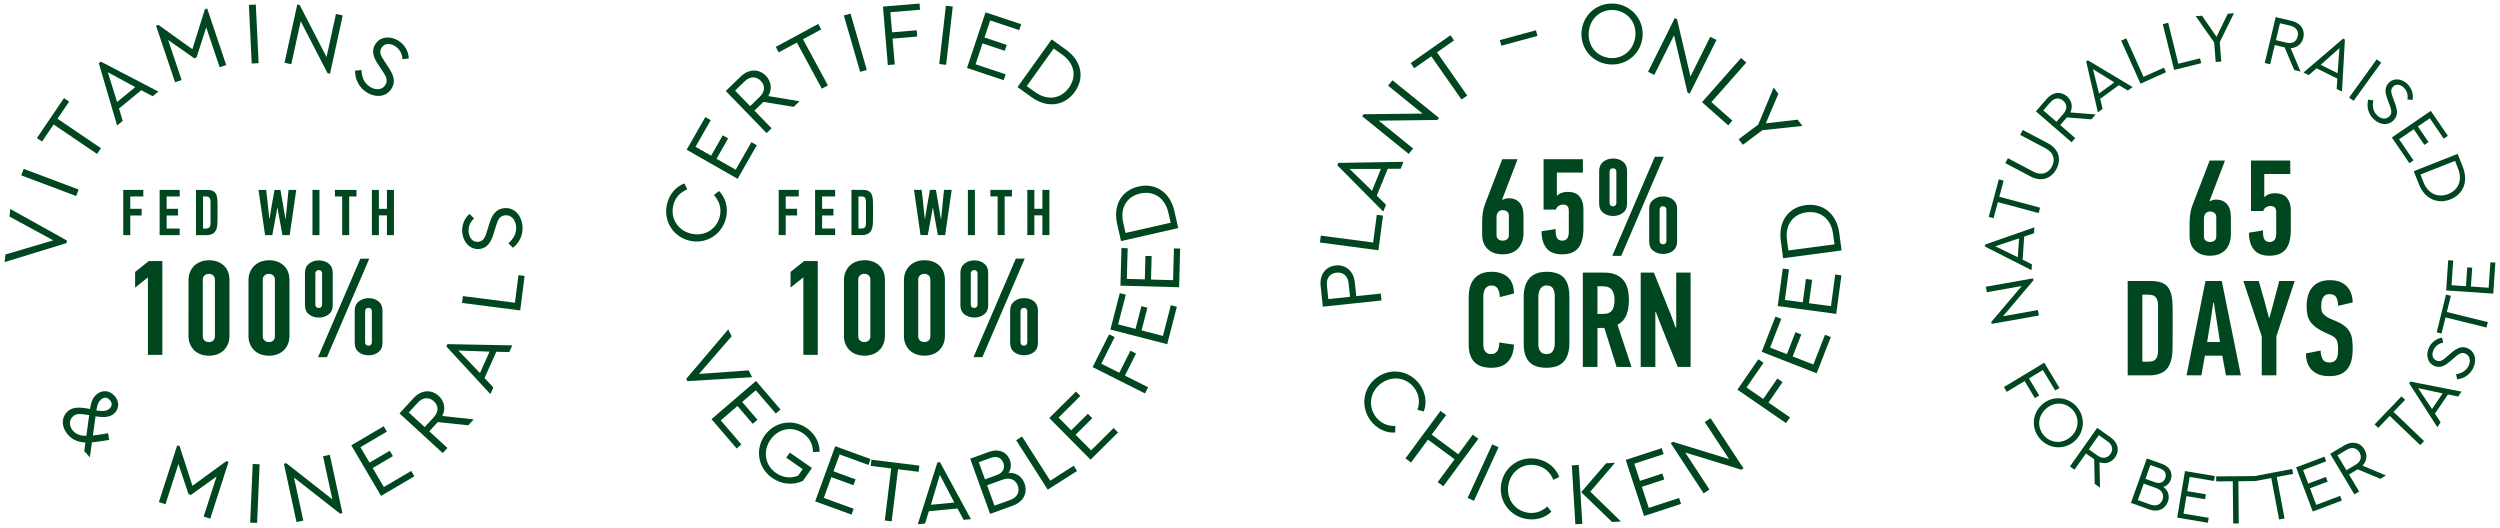 <?xml version="1.0" encoding="utf-8"?>
<!-- Generator: Adobe Illustrator 16.0.0, SVG Export Plug-In . SVG Version: 6.00 Build 0)  -->
<!DOCTYPE svg PUBLIC "-//W3C//DTD SVG 1.1//EN" "http://www.w3.org/Graphics/SVG/1.1/DTD/svg11.dtd">
<svg version="1.1" id="Layer_1" xmlns="http://www.w3.org/2000/svg" xmlns:xlink="http://www.w3.org/1999/xlink" x="0px" y="0px"
	 width="540px" height="114px" viewBox="0 0 540 114" enable-background="new 0 0 540 114" xml:space="preserve">
<g>
	<g>
		<g>
			<path fill="#004720" d="M325.915,46.593c0-0.39-0.126-0.687-0.378-0.892c-0.257-0.206-0.568-0.308-0.939-0.308
				c-0.449,0-0.785,0.147-1.01,0.439c-0.226,0.292-0.336,0.634-0.336,1.023v3.923c0,0.392,0.126,0.688,0.378,0.895
				c0.256,0.205,0.568,0.307,0.938,0.307c0.393,0,0.712-0.102,0.969-0.307c0.252-0.206,0.378-0.503,0.378-0.895V46.593z
				 M324.598,43.168c0.352-0.233,0.78-0.351,1.288-0.351c0.966,0,1.739,0.312,2.321,0.938c0.58,0.623,0.871,1.607,0.871,2.954v3.573
				c0,0.664-0.093,1.278-0.279,1.846c-0.187,0.565-0.466,1.06-0.838,1.479s-0.84,0.746-1.41,0.98
				c-0.566,0.233-1.233,0.351-1.997,0.351c-1.353,0-2.423-0.381-3.218-1.144c-0.793-0.759-1.189-1.786-1.189-3.071v-2.607
				c0-0.801,0.043-1.518,0.132-2.151c0.09-0.635,0.241-1.236,0.456-1.801l3.755-9.782h3.316l-3.324,8.669L324.598,43.168z"/>
			<path fill="#004720" d="M337.424,54.939c-1.544,0-2.671-0.44-3.383-1.318c-0.712-0.879-1.068-2.098-1.068-3.661l3.045-0.498
				v0.412c0,0.761,0.118,1.303,0.351,1.625c0.235,0.321,0.605,0.482,1.113,0.482c0.352,0,0.658-0.117,0.922-0.353
				c0.266-0.233,0.417-0.682,0.455-1.347v-4.829c0-0.841-0.421-1.261-1.26-1.261c-0.313,0-0.611,0.085-0.893,0.249
				c-0.283,0.167-0.504,0.444-0.659,0.836h-2.636V34.383h8.491v2.898h-5.619v4.92c0.016,0,0.031,0.006,0.043,0.015
				c0.008,0.011,0.033,0.016,0.071,0.016c0.254-0.272,0.582-0.473,0.983-0.601c0.397-0.127,0.785-0.19,1.156-0.19
				c1.249,0,2.141,0.347,2.676,1.04c0.538,0.692,0.808,1.567,0.808,2.619v4.218c0,1.933-0.375,3.353-1.127,4.26
				C340.141,54.484,338.985,54.939,337.424,54.939"/>
			<path fill="#004720" d="M359.938,45.246c0-0.176-0.062-0.336-0.189-0.483c-0.126-0.145-0.307-0.219-0.541-0.219
				c-0.233,0-0.415,0.074-0.541,0.219c-0.128,0.147-0.19,0.308-0.19,0.483v6.824c0,0.175,0.063,0.335,0.19,0.481
				c0.126,0.146,0.315,0.22,0.571,0.22c0.214,0,0.385-0.074,0.511-0.22c0.128-0.146,0.189-0.307,0.189-0.481V45.246z
				 M362.255,52.187c0,0.859-0.295,1.518-0.881,1.977s-1.298,0.688-2.136,0.688c-0.839,0-1.553-0.229-2.139-0.688
				s-0.879-1.117-0.879-1.977v-7.058c0-0.857,0.299-1.521,0.895-1.989c0.596-0.47,1.303-0.704,2.123-0.704
				c0.857,0,1.575,0.234,2.151,0.704c0.576,0.468,0.865,1.132,0.865,1.989V52.187z M350.189,55.261h-1.932l9.192-21.404h1.932
				L350.189,55.261z M349.134,37.047c0-0.176-0.062-0.335-0.189-0.482c-0.126-0.146-0.309-0.219-0.541-0.219
				c-0.235,0-0.415,0.072-0.541,0.219c-0.129,0.147-0.19,0.307-0.19,0.482v6.824c0,0.176,0.062,0.336,0.19,0.482
				c0.126,0.147,0.317,0.219,0.569,0.219c0.216,0,0.387-0.071,0.513-0.219c0.128-0.146,0.189-0.307,0.189-0.482V37.047z
				 M351.448,43.988c0,0.859-0.291,1.518-0.879,1.977c-0.584,0.459-1.298,0.688-2.138,0.688s-1.551-0.229-2.137-0.688
				s-0.877-1.117-0.877-1.977v-7.058c0-0.857,0.297-1.522,0.891-1.992c0.595-0.467,1.303-0.702,2.123-0.702
				c0.859,0,1.577,0.235,2.153,0.702c0.576,0.47,0.863,1.135,0.863,1.992V43.988z"/>
			<path fill="#004720" d="M322.182,58.707c0.838,0,1.561,0.116,2.168,0.349c0.604,0.231,1.105,0.556,1.507,0.97
				c0.399,0.417,0.692,0.912,0.879,1.481c0.187,0.574,0.279,1.203,0.279,1.885l-3.076,0.79c0-0.74-0.142-1.346-0.421-1.814
				c-0.281-0.47-0.731-0.703-1.35-0.703c-0.369,0-0.667,0.078-0.902,0.236c-0.23,0.156-0.411,0.357-0.537,0.6
				c-0.124,0.245-0.211,0.509-0.262,0.792c-0.047,0.284-0.069,0.555-0.069,0.808v10.357c0,0.194,0.019,0.411,0.058,0.644
				c0.037,0.235,0.118,0.456,0.246,0.662c0.127,0.205,0.299,0.376,0.522,0.512c0.223,0.138,0.508,0.206,0.856,0.206
				c1.16,0,1.752-0.838,1.771-2.518c0.525,0.098,1.055,0.18,1.58,0.249c0.527,0.066,1.056,0.141,1.583,0.218
				c-0.041,1.542-0.466,2.764-1.276,3.662c-0.809,0.897-2.003,1.346-3.586,1.346c-1.678,0-2.919-0.425-3.718-1.272
				c-0.801-0.851-1.201-2.094-1.201-3.735V64.271c0-0.763,0.082-1.48,0.249-2.153c0.166-0.673,0.443-1.265,0.836-1.771
				c0.39-0.508,0.899-0.91,1.535-1.201C320.49,58.854,321.264,58.707,322.182,58.707"/>
			<path fill="#004720" d="M335.825,63.86c0-0.564-0.12-1.074-0.364-1.522s-0.708-0.674-1.391-0.674
				c-0.372,0-0.673,0.083-0.909,0.25c-0.233,0.164-0.413,0.37-0.542,0.614c-0.128,0.245-0.213,0.517-0.262,0.818
				c-0.05,0.304-0.073,0.583-0.073,0.835v10.25c0,0.526,0.132,1,0.394,1.42c0.264,0.42,0.72,0.631,1.361,0.631
				c0.646,0,1.105-0.222,1.377-0.662c0.273-0.438,0.409-0.97,0.409-1.594V63.86z M338.989,74.05c0,1.778-0.398,3.119-1.197,4.027
				c-0.797,0.906-2.052,1.361-3.767,1.361c-1.712,0-2.957-0.436-3.737-1.303c-0.777-0.868-1.167-2.124-1.167-3.763V64.124
				c0-0.802,0.093-1.532,0.277-2.198c0.184-0.661,0.473-1.233,0.86-1.712c0.389-0.478,0.902-0.848,1.534-1.112
				c0.633-0.262,1.387-0.394,2.262-0.394c0.933,0,1.717,0.121,2.353,0.365c0.631,0.244,1.137,0.6,1.517,1.066
				c0.378,0.471,0.652,1.036,0.816,1.701c0.167,0.663,0.249,1.416,0.249,2.254V74.05z"/>
			<path fill="#004720" d="M345.05,61.84v5.973h1.288c0.82,0,1.425-0.237,1.816-0.716c0.391-0.479,0.584-1.245,0.584-2.3
				c0-0.937-0.188-1.664-0.568-2.182c-0.382-0.516-1.012-0.775-1.891-0.775H345.05z M346.543,58.883c1.66,0,2.958,0.463,3.896,1.389
				c0.937,0.93,1.404,2.437,1.404,4.525c0,1.288-0.181,2.378-0.541,3.266c-0.361,0.889-1.001,1.587-1.918,2.093l3.016,9.107h-3.222
				l-2.636-8.435h-1.493v8.435h-3.159v-20.38H346.543z"/>
			<path fill="#004720" d="M357.554,67.403v11.859h-3.164V58.881h2.842l2.459,6.063c0.194,0.508,0.392,1.004,0.588,1.493
				c0.194,0.486,0.399,0.985,0.615,1.491l1.023,2.813c0.039,0,0.063-0.004,0.072-0.016c0.01-0.008,0.034-0.015,0.073-0.015v-11.83
				h3.105v20.382h-2.771l-2.45-6.033c-0.39-0.994-0.773-1.971-1.151-2.928c-0.379-0.957-0.755-1.923-1.123-2.898H357.554z"/>
			<path fill="#004720" d="M291.297,61.184c-0.176-1.671-1.247-2.434-2.61-2.289c-1.346,0.142-2.253,1.111-2.077,2.783l0.307,2.92
				l4.689-0.493L291.297,61.184z M285.731,66.239l-0.472-4.458c-0.262-2.498,1.109-4.215,3.243-4.439
				c2.152-0.228,3.871,1.163,4.135,3.662l0.312,2.957l5.301-0.559l0.159,1.499L285.731,66.239z"/>
		</g>
		<polygon fill="#004720" points="285.103,52.384 285.299,50.891 296.596,52.386 297.387,46.393 298.731,46.569 297.738,54.056 		
			"/>
		<path fill="#004720" d="M291.505,36.485l4.851,4.727l1.922-4.722L291.505,36.485z M299.748,36.464l-2.359,5.794l1.988,1.977
			l-0.596,1.468l-9.918-10l0.211-0.52l14.081-0.229l-0.605,1.485L299.748,36.464z"/>
		<polygon fill="#004720" points="300.775,17.337 310.84,25.49 310.5,25.91 297.807,26.063 305.232,32.078 304.284,33.248 
			294.218,25.094 294.56,24.674 307.267,24.533 299.827,18.509 		"/>
		<polygon fill="#004720" points="309.152,12.166 305.48,14.735 304.705,13.629 313.299,7.612 314.072,8.721 310.386,11.302 
			316.922,20.637 315.688,21.5 		"/>
		
			<rect x="323.946" y="7.529" transform="matrix(-0.965 0.262 -0.262 -0.965 646.677 -69.855)" fill="#004720" width="8.093" height="1.257"/>
		<g>
			<path fill="#004720" d="M353.203,8.046c0.417-2.905-1.408-5.428-4.255-5.833c-2.888-0.411-5.322,1.484-5.739,4.409
				c-0.421,2.943,1.387,5.461,4.272,5.873C350.329,12.901,352.786,10.99,353.203,8.046 M341.659,6.42
				c0.525-3.688,3.833-6.104,7.463-5.586c3.613,0.514,6.154,3.763,5.627,7.453c-0.525,3.688-3.869,6.096-7.482,5.582
				C343.616,13.348,341.134,10.09,341.659,6.42"/>
		</g>
		<polygon fill="#004720" points="370.757,8.624 364.981,20.228 364.497,19.985 361.59,7.621 357.328,16.183 355.98,15.511 
			361.754,3.906 362.239,4.146 365.141,16.53 369.409,7.953 		"/>
		<polygon fill="#004720" points="376.073,12.521 377.202,13.52 369.659,22.054 374.188,26.057 373.292,27.07 367.635,22.069 		"/>
		<polygon fill="#004720" points="380.676,28.124 376.449,31.281 375.55,30.073 379.771,26.919 383.115,18.902 384.13,20.264 
			381.417,26.633 388.302,25.85 389.309,27.196 		"/>
		<g>
			<path fill="#004720" d="M297.391,81.555c3.003-2.208,7.047-1.537,9.232,1.436c1.371,1.868,1.604,4.071,0.923,5.891l-1.379-0.376
				c0.561-1.588,0.399-3.241-0.653-4.674c-1.705-2.32-4.8-2.775-7.195-1.017c-2.397,1.763-2.882,4.853-1.18,7.17
				c1.054,1.434,2.586,2.083,4.266,2.021l-0.051,1.427c-1.914,0.138-3.972-0.771-5.346-2.638
				C293.822,87.822,294.389,83.763,297.391,81.555"/>
		</g>
		<polygon fill="#004720" points="311.146,88.755 312.358,89.649 309.241,93.875 314.99,98.117 318.108,93.89 319.32,94.784 
			311.753,105.041 310.541,104.146 314.187,99.205 308.437,94.963 304.792,99.907 303.58,99.012 		"/>
		
			<rect x="319.586" y="95.763" transform="matrix(-0.909 -0.417 0.417 -0.909 568.946 328.504)" fill="#004720" width="1.504" height="12.746"/>
		<g>
			<path fill="#004720" d="M324.336,104.138c0.822-3.636,4.319-5.773,7.915-4.955c2.262,0.513,3.877,2.025,4.554,3.845l-1.287,0.617
				c-0.615-1.563-1.821-2.708-3.554-3.103c-2.807-0.637-5.444,1.041-6.102,3.942s0.997,5.553,3.802,6.189
				c1.731,0.392,3.314-0.119,4.544-1.267l0.896,1.114c-1.356,1.355-3.507,2.017-5.767,1.503
				C325.742,111.208,323.512,107.771,324.336,104.138"/>
		</g>
		<path fill="#004720" d="M339.513,100.518l0.764,12.717l1.505-0.088l-0.766-12.719L339.513,100.518z M346.909,100.072l-5.366,6.241
			l6.676,6.443l1.906-0.112l-6.615-6.448l5.328-6.241L346.909,100.072z"/>
		<polygon fill="#004720" points="351.157,99.339 355.119,111.454 363.106,108.846 362.686,107.56 356.134,109.701 354.645,105.151 
			359.489,103.564 359.07,102.28 354.224,103.865 353.011,100.157 359.346,98.085 358.923,96.798 		"/>
		<polygon fill="#004720" points="369.485,90.331 376.595,101.164 376.142,101.462 364,97.74 369.242,105.734 367.985,106.56 
			360.876,95.726 361.327,95.427 373.48,99.166 368.227,91.158 		"/>
		<polygon fill="#004720" points="375.282,84.171 379.803,77.598 380.916,78.365 377.251,83.696 380.862,86.18 383.905,81.757 
			385.033,82.534 381.992,86.957 386.638,90.153 385.784,91.393 		"/>
		<polygon fill="#004720" points="380.526,75.993 383.498,68.383 384.758,68.875 382.334,75.082 385.969,76.501 387.82,71.752 
			389.081,72.244 387.226,76.994 391.688,78.735 394.197,72.313 395.456,72.805 392.397,80.631 		"/>
		<polygon fill="#004720" points="383.99,66.105 385.08,58.009 386.42,58.188 385.532,64.793 389.399,65.311 390.076,60.259 
			391.418,60.437 390.739,65.493 395.487,66.129 396.404,59.296 397.745,59.477 396.626,67.803 		"/>
		<g>
			<path fill="#004720" d="M395.945,50.533c-0.45-3.388-2.874-5.053-5.708-4.674c-2.892,0.386-4.697,2.613-4.243,6.001l0.298,2.241
				l9.954-1.327L395.945,50.533z M385.152,55.772l-0.501-3.752c-0.574-4.286,1.703-7.222,5.38-7.713
				c3.617-0.481,6.68,1.74,7.252,6.026l0.501,3.752L385.152,55.772z"/>
		</g>
		<polygon fill="#004720" points="31.948,76.658 31.948,59.915 29.182,62.127 29.182,58.749 32.122,56.391 35.063,56.391 
			35.063,76.658 		"/>
		<g>
			<path fill="#004720" d="M46.419,60.409c0-0.388-0.121-0.695-0.363-0.918c-0.243-0.222-0.547-0.333-0.917-0.333
				c-0.388,0-0.708,0.111-0.959,0.333c-0.254,0.223-0.379,0.53-0.379,0.918v12.229c0,0.39,0.125,0.695,0.379,0.919
				c0.251,0.223,0.571,0.335,0.959,0.335c0.371,0,0.675-0.112,0.917-0.335c0.242-0.224,0.363-0.529,0.363-0.919V60.409z
				 M49.565,72.553c0,0.68-0.116,1.286-0.35,1.818c-0.234,0.534-0.551,0.987-0.948,1.354c-0.4,0.368-0.869,0.646-1.403,0.83
				c-0.537,0.187-1.106,0.277-1.71,0.277c-0.624,0-1.202-0.091-1.738-0.277c-0.536-0.185-1.003-0.462-1.403-0.83
				c-0.398-0.367-0.715-0.82-0.948-1.354c-0.234-0.532-0.351-1.139-0.351-1.818V60.555c0-0.679,0.117-1.29,0.351-1.834
				c0.233-0.543,0.55-1,0.948-1.367c0.4-0.371,0.868-0.652,1.403-0.847c0.536-0.193,1.114-0.29,1.738-0.29
				c1.306,0,2.366,0.378,3.185,1.137c0.818,0.754,1.228,1.824,1.228,3.201V72.553z"/>
			<path fill="#004720" d="M59.378,60.409c0-0.388-0.122-0.695-0.364-0.918c-0.243-0.222-0.548-0.333-0.918-0.333
				c-0.387,0-0.708,0.111-0.959,0.333c-0.253,0.223-0.378,0.53-0.378,0.918v12.229c0,0.39,0.125,0.695,0.378,0.919
				c0.251,0.223,0.572,0.335,0.959,0.335c0.371,0,0.676-0.112,0.918-0.335c0.242-0.224,0.364-0.529,0.364-0.919V60.409z
				 M62.524,72.553c0,0.68-0.117,1.286-0.351,1.818c-0.233,0.534-0.55,0.987-0.948,1.354c-0.4,0.368-0.868,0.646-1.402,0.83
				c-0.537,0.187-1.106,0.277-1.71,0.277c-0.624,0-1.202-0.091-1.739-0.277c-0.534-0.185-1.002-0.462-1.403-0.83
				c-0.397-0.367-0.714-0.82-0.947-1.354c-0.234-0.532-0.351-1.139-0.351-1.818V60.555c0-0.679,0.117-1.29,0.351-1.834
				c0.233-0.543,0.55-1,0.947-1.367c0.401-0.371,0.869-0.652,1.403-0.847c0.537-0.193,1.115-0.29,1.739-0.29
				c1.305,0,2.366,0.378,3.185,1.137c0.818,0.754,1.228,1.824,1.228,3.201V72.553z"/>
			<path fill="#004720" d="M80.318,67.193c0-0.174-0.065-0.333-0.191-0.48c-0.125-0.146-0.304-0.217-0.539-0.217
				c-0.232,0-0.411,0.071-0.536,0.217c-0.128,0.147-0.191,0.307-0.191,0.48v6.785c0,0.174,0.063,0.335,0.191,0.482
				c0.125,0.143,0.313,0.217,0.567,0.217c0.211,0,0.383-0.074,0.508-0.217c0.126-0.147,0.191-0.309,0.191-0.482V67.193z
				 M82.617,74.095c0,0.855-0.291,1.509-0.873,1.967c-0.583,0.455-1.292,0.684-2.125,0.684c-0.836,0-1.544-0.229-2.127-0.684
				c-0.582-0.458-0.875-1.111-0.875-1.967v-7.017c0-0.855,0.297-1.516,0.89-1.98c0.591-0.466,1.294-0.699,2.111-0.699
				c0.852,0,1.567,0.233,2.138,0.699c0.574,0.465,0.86,1.125,0.86,1.98V74.095z M70.62,77.152h-1.922l9.143-21.286h1.922
				L70.62,77.152z M69.57,59.04c0-0.175-0.063-0.335-0.188-0.48c-0.127-0.146-0.304-0.22-0.539-0.22
				c-0.234,0-0.413,0.074-0.539,0.22c-0.125,0.146-0.188,0.306-0.188,0.48v6.784c0,0.176,0.063,0.336,0.188,0.481
				c0.126,0.147,0.316,0.219,0.567,0.219c0.214,0,0.384-0.071,0.511-0.219C69.508,66.16,69.57,66,69.57,65.824V59.04z
				 M71.872,65.942c0,0.854-0.292,1.511-0.875,1.965c-0.583,0.457-1.291,0.685-2.126,0.685c-0.833,0-1.543-0.228-2.126-0.685
				c-0.58-0.454-0.873-1.111-0.873-1.965v-7.02c0-0.853,0.297-1.514,0.888-1.978c0.593-0.468,1.296-0.699,2.11-0.699
				c0.855,0,1.568,0.231,2.141,0.699c0.572,0.464,0.86,1.125,0.86,1.978V65.942z"/>
		</g>
		<polygon fill="#004720" points="28.139,42.438 28.139,45.104 30.594,45.104 30.594,46.549 28.139,46.549 28.139,50.785 
			26.624,50.785 26.624,41.022 30.957,41.022 30.957,42.438 		"/>
		<polygon fill="#004720" points="34.479,50.785 34.479,41.021 38.814,41.021 38.814,42.439 35.995,42.439 35.995,45.104 
			38.45,45.104 38.45,46.549 35.995,46.549 35.995,49.367 38.814,49.367 38.814,50.785 		"/>
		<g>
			<path fill="#004720" d="M45.478,43.579c0-0.356-0.07-0.636-0.204-0.838c-0.137-0.2-0.396-0.303-0.78-0.303H43.85v6.93h0.645
				c0.375,0,0.632-0.098,0.773-0.295c0.139-0.196,0.21-0.484,0.21-0.858V43.579z M44.754,41.022c0.578,0,1.035,0.1,1.371,0.301
				c0.335,0.202,0.569,0.541,0.699,1.018c0.102,0.346,0.156,0.82,0.161,1.425c0.004,0.602,0.006,1.312,0.006,2.123
				c0,0.807-0.004,1.497-0.013,2.076c-0.008,0.581-0.07,1.04-0.182,1.375c-0.177,0.553-0.458,0.932-0.847,1.137
				c-0.387,0.206-0.826,0.31-1.32,0.31h-2.295v-9.764H44.754z"/>
			<path fill="#004720" d="M62.576,50.785h-1.571l-0.771-4.236c-0.047-0.271-0.093-0.543-0.141-0.82
				c-0.047-0.274-0.093-0.551-0.141-0.821h-0.054l-0.297,1.67c-0.13,0.701-0.262,1.402-0.392,2.104
				c-0.132,0.702-0.262,1.403-0.392,2.104h-1.56l-1.416-9.764h1.654c0.076,0.617,0.145,1.226,0.212,1.823
				c0.065,0.6,0.13,1.208,0.195,1.825c0.011,0.085,0.028,0.251,0.056,0.498s0.056,0.509,0.084,0.786
				c0.028,0.274,0.054,0.536,0.078,0.783c0.022,0.248,0.039,0.415,0.047,0.498h0.056c0.065-0.364,0.128-0.726,0.185-1.087
				c0.056-0.359,0.11-0.721,0.167-1.087l0.717-4.04h1.29l0.702,4.055c0.056,0.364,0.114,0.732,0.176,1.101
				c0.06,0.37,0.123,0.736,0.19,1.102h0.054l0.225-2.217l0.392-4.04h1.669L62.576,50.785z"/>
		</g>
		<rect x="67.488" y="41.021" fill="#004720" width="1.513" height="9.765"/>
		<polygon fill="#004720" points="75.426,42.438 75.426,50.785 73.911,50.785 73.911,42.438 72.342,42.438 72.342,41.022 
			76.998,41.022 76.998,42.438 		"/>
		<polygon fill="#004720" points="83.577,50.785 83.577,46.521 81.838,46.521 81.838,50.785 80.323,50.785 80.323,41.021 
			81.838,41.021 81.838,45.104 83.577,45.104 83.577,41.021 85.092,41.021 85.092,50.785 		"/>
		<polygon fill="#004720" points="2.043,46.777 11.5,51.913 1.175,54.968 1,56.608 14.387,52.506 14.449,51.952 2.216,45.135 		"/>
		
			<rect x="10.035" y="33.055" transform="matrix(-0.352 0.936 -0.936 -0.352 51.452 43.181)" fill="#004720" width="1.499" height="12.678"/>
		<polygon fill="#004720" points="11.583,26.889 9.084,30.576 7.972,29.822 13.821,21.192 14.934,21.946 12.423,25.648 
			21.799,32.007 20.959,33.246 		"/>
		<path fill="#004720" d="M23.292,15.604l2.004,6.429l3.914-3.219L23.292,15.604z M30.51,19.488l-4.806,3.95l0.803,2.67l-1.214,1
			l-3.941-13.439l0.432-0.354l12.422,6.465l-1.23,1.013L30.51,19.488z"/>
		<polygon fill="#004720" points="44.258,1.993 41.55,10.625 34.211,5.373 33.7,5.545 37.812,17.762 39.231,17.282 36.319,8.635 
			41.946,12.58 42.455,12.408 44.544,5.909 47.443,14.52 48.86,14.043 44.75,1.826 		"/>
		
			<rect x="48.497" y="6.611" transform="matrix(-0.048 -0.999 0.999 -0.048 50.092 62.484)" fill="#004720" width="12.678" height="1.497"/>
		<polygon fill="#004720" points="61.456,13.56 62.919,13.879 64.949,4.592 70.753,15.808 71.28,15.922 74.031,3.336 72.567,3.014 
			70.532,12.32 64.733,1.084 64.208,0.97 		"/>
		<g>
			<path fill="#004720" d="M76.694,15.258l1.379-0.134c0.056,1.398,0.516,2.839,1.914,3.677c1.286,0.77,2.616,0.605,3.278-0.499
				c0.601-1.001,0.097-1.842-0.667-2.996L81.725,14c-0.81-1.225-1.673-2.773-0.703-4.386c1.035-1.73,3.213-1.922,4.973-0.866
				c1.482,0.889,2.268,2.412,2.303,3.889l-1.364,0.145c-0.07-1.229-0.678-2.267-1.665-2.857c-1.006-0.604-2.234-0.646-2.875,0.425
				c-0.594,0.987-0.055,1.804,0.649,2.875l0.855,1.297c1.126,1.705,1.606,3.066,0.719,4.551c-1.096,1.827-3.315,2.13-5.324,0.924
				C77.564,18.959,76.674,17.193,76.694,15.258"/>
			<path fill="#004720" d="M21.75,86.354c-0.523,0.479-0.757,1.135-0.933,2.309c1.444,0.216,2.234,0.143,2.832-0.4
				c0.608-0.557,0.625-1.25,0.07-1.857C23.123,85.75,22.431,85.733,21.75,86.354 M18.649,94.15l0.613-4.486
				c-2.213-0.372-2.84-0.317-3.52,0.301c-0.878,0.803-0.857,2.108,0.061,3.115C16.515,93.859,17.481,94.15,18.649,94.15
				 M19.849,95.549l-0.433,3.228l-1.217-1.334l0.25-1.864c-1.44-0.064-2.67-0.474-3.692-1.595c-1.515-1.658-1.593-3.795-0.174-5.091
				c1.006-0.917,2.277-1.063,4.849-0.551c0.228-1.432,0.557-2.354,1.336-3.066c1.221-1.113,2.818-1.039,3.959,0.21
				c1.087,1.19,1.068,2.792-0.052,3.814c-0.851,0.777-2.11,0.964-4.037,0.617l-0.572,4.16c0.996-0.105,2.081-0.313,3.284-0.501
				l0.234,1.451C22.268,95.238,21.01,95.454,19.849,95.549"/>
		</g>
		<polygon fill="#004720" points="34.319,108.452 35.746,108.912 38.544,100.23 40.721,106.745 41.233,106.909 46.778,102.929 
			43.99,111.572 45.414,112.031 49.37,99.768 48.878,99.606 41.567,104.937 38.788,96.354 38.277,96.188 		"/>
		
			<rect x="54.309" y="100.235" transform="matrix(-0.999 -0.043 0.043 -0.999 105.477 215.418)" fill="#004720" width="1.497" height="12.677"/>
		<polygon fill="#004720" points="69.775,98.551 71.793,107.86 61.847,100.054 61.321,100.166 64.05,112.762 65.515,112.443 
			63.5,103.151 73.442,110.94 73.968,110.828 71.238,98.233 		"/>
		<polygon fill="#004720" points="75.878,96.187 82.883,92.067 83.562,93.228 77.851,96.589 79.818,99.93 84.19,97.36 84.87,98.52 
			80.501,101.091 82.915,105.195 88.825,101.719 89.507,102.879 82.307,107.114 		"/>
		<g>
			<path fill="#004720" d="M91.735,92.255l1.961-2.135c1.13-1.231,1.02-2.531,0.017-3.453c-0.991-0.908-2.322-0.934-3.455,0.296
				l-1.959,2.136L91.735,92.255z M101.137,91.868l-6.579-0.698l-1.832,1.993l3.918,3.599l-1.015,1.103l-9.336-8.571l3.014-3.282
				c1.688-1.838,3.873-1.943,5.442-0.505c1.259,1.156,1.56,2.789,0.785,4.346l6.784,0.729L101.137,91.868z"/>
		</g>
		<path fill="#004720" d="M99.012,75.711l4.658,4.869l2.078-4.627L99.012,75.711z M107.209,75.979l-2.548,5.679l1.907,2.035
			l-0.646,1.437l-9.508-10.291l0.228-0.507l14.009,0.267L110,76.052L107.209,75.979z"/>
		<polygon fill="#004720" points="99.797,65.442 99.985,63.955 111.223,65.393 111.985,59.43 113.319,59.602 112.366,67.05 		"/>
		<g>
			<path fill="#004720" d="M110.8,53.526l-0.979-0.98c1.047-0.931,1.869-2.197,1.632-3.81c-0.218-1.483-1.188-2.408-2.461-2.22
				c-1.159,0.169-1.488,1.091-1.897,2.411l-0.457,1.506c-0.433,1.401-1.084,3.05-2.946,3.325c-1.994,0.294-3.522-1.267-3.823-3.3
				c-0.251-1.71,0.428-3.284,1.55-4.245l0.976,0.963c-0.907,0.831-1.323,1.96-1.153,3.101c0.168,1.157,0.914,2.134,2.15,1.953
				c1.138-0.167,1.428-1.103,1.812-2.324l0.458-1.482c0.606-1.953,1.357-3.188,3.065-3.439c2.109-0.313,3.75,1.212,4.09,3.53
				C113.112,50.509,112.311,52.314,110.8,53.526"/>
			<path fill="#004720" d="M466.139,66.035c0-0.745-0.144-1.328-0.425-1.749c-0.283-0.422-0.824-0.632-1.626-0.632h-1.346v14.463
				h1.346c0.78,0,1.317-0.206,1.61-0.617s0.44-1.009,0.44-1.792V66.035z M464.63,60.696c1.206,0,2.16,0.21,2.858,0.631
				c0.702,0.419,1.188,1.125,1.462,2.121c0.212,0.723,0.324,1.715,0.336,2.972c0.008,1.261,0.014,2.736,0.014,4.437
				c0,1.681-0.01,3.124-0.029,4.334s-0.147,2.167-0.378,2.87c-0.371,1.15-0.96,1.943-1.767,2.371
				c-0.808,0.43-1.729,0.645-2.761,0.645h-4.786v-20.38H464.63z"/>
			<path fill="#004720" d="M478.057,65.411c-0.198,1.404-0.401,2.805-0.615,4.201c-0.217,1.395-0.45,2.815-0.704,4.261h2.781
				l-1.318-8.462H478.057z M480.807,81.076l-0.789-4.245h-3.747c-0.14,0.704-0.271,1.409-0.396,2.122
				c-0.128,0.714-0.25,1.419-0.366,2.123h-3.222c0.685-3.416,1.365-6.813,2.051-10.189c0.685-3.379,1.365-6.774,2.05-10.191h3.514
				l4.128,20.381H480.807z"/>
		</g>
		<polygon fill="#004720" points="490.207,68.631 491.173,65.031 492.315,60.696 495.653,60.696 491.7,72.643 491.7,81.077 
			488.537,81.077 488.537,72.643 484.556,60.696 487.892,60.696 489.152,65.116 490.089,68.631 		"/>
		<g>
			<path fill="#004720" d="M508.186,75.277c0,0.919-0.085,1.744-0.248,2.475c-0.171,0.732-0.448,1.358-0.84,1.876
				s-0.915,0.917-1.57,1.198c-0.656,0.284-1.463,0.425-2.423,0.425c-0.881,0-1.639-0.126-2.274-0.376
				c-0.637-0.252-1.162-0.598-1.573-1.044c-0.411-0.443-0.71-0.968-0.895-1.569c-0.186-0.603-0.279-1.244-0.279-1.929l3.161-0.615
				c0.039,0.763,0.185,1.381,0.438,1.86c0.251,0.478,0.745,0.715,1.48,0.715c0.427,0,0.766-0.081,1.018-0.248
				c0.251-0.167,0.442-0.386,0.564-0.661c0.126-0.271,0.204-0.586,0.235-0.937c0.026-0.354,0.042-0.724,0.042-1.115
				c0-0.489-0.029-0.898-0.089-1.231c-0.059-0.332-0.169-0.615-0.336-0.852c-0.166-0.233-0.399-0.438-0.7-0.615
				c-0.304-0.176-0.7-0.372-1.187-0.586c-0.978-0.411-1.763-0.832-2.358-1.262c-0.596-0.431-1.05-0.883-1.361-1.364
				c-0.313-0.479-0.519-0.986-0.615-1.524c-0.097-0.537-0.147-1.13-0.147-1.774c0-0.82,0.102-1.574,0.295-2.259
				c0.194-0.684,0.499-1.274,0.912-1.775c0.409-0.498,0.933-0.882,1.568-1.157c0.637-0.273,1.395-0.411,2.275-0.411
				c0.96,0,1.755,0.151,2.38,0.453c0.628,0.304,1.127,0.688,1.499,1.156c0.372,0.471,0.636,0.987,0.791,1.554
				c0.159,0.566,0.236,1.112,0.236,1.641l-3.163,0.731c0-0.743-0.126-1.347-0.376-1.816c-0.254-0.468-0.747-0.703-1.481-0.703
				c-0.389,0-0.692,0.079-0.916,0.235c-0.223,0.156-0.403,0.362-0.537,0.615c-0.136,0.253-0.223,0.526-0.262,0.82
				c-0.039,0.292-0.059,0.585-0.059,0.877c0,0.353,0.02,0.658,0.059,0.922s0.151,0.514,0.338,0.746
				c0.184,0.235,0.463,0.468,0.834,0.704c0.37,0.234,0.878,0.479,1.522,0.731c0.897,0.352,1.613,0.728,2.152,1.129
				c0.535,0.399,0.942,0.838,1.216,1.315c0.271,0.479,0.454,1.016,0.541,1.611C508.14,73.839,508.186,74.516,508.186,75.277"/>
			<path fill="#004720" d="M478.714,46.89c0-0.39-0.126-0.687-0.38-0.892c-0.256-0.206-0.566-0.308-0.938-0.308
				c-0.449,0-0.787,0.147-1.012,0.439c-0.226,0.293-0.336,0.634-0.336,1.023v3.926c0,0.39,0.126,0.687,0.382,0.893
				c0.253,0.205,0.564,0.307,0.936,0.307c0.392,0,0.712-0.102,0.968-0.307c0.254-0.206,0.38-0.503,0.38-0.893V46.89z
				 M477.396,43.465c0.352-0.233,0.78-0.352,1.288-0.352c0.966,0,1.738,0.313,2.319,0.938c0.582,0.623,0.871,1.608,0.871,2.954
				v3.575c0,0.662-0.093,1.276-0.279,1.844c-0.186,0.565-0.465,1.06-0.836,1.479c-0.372,0.42-0.842,0.746-1.41,0.98
				s-1.235,0.351-1.997,0.351c-1.352,0-2.425-0.381-3.218-1.141c-0.793-0.762-1.188-1.786-1.188-3.074v-2.606
				c0-0.801,0.042-1.518,0.132-2.151c0.087-0.636,0.24-1.234,0.453-1.802l3.757-9.781h3.316l-3.326,8.669L477.396,43.465z"/>
			<path fill="#004720" d="M490.221,55.236c-1.542,0-2.669-0.439-3.381-1.319c-0.711-0.878-1.07-2.097-1.07-3.658l3.047-0.498v0.409
				c0,0.763,0.116,1.304,0.352,1.626c0.234,0.322,0.603,0.482,1.113,0.482c0.349,0,0.657-0.116,0.921-0.353
				c0.264-0.233,0.417-0.682,0.456-1.346v-4.831c0-0.84-0.421-1.26-1.261-1.26c-0.313,0-0.611,0.085-0.895,0.249
				c-0.281,0.166-0.502,0.443-0.657,0.836h-2.636V34.68h8.491v2.899h-5.621v4.919c0.018,0,0.033,0.006,0.045,0.016
				c0.008,0.011,0.031,0.015,0.069,0.015c0.257-0.272,0.584-0.473,0.983-0.6c0.399-0.128,0.786-0.191,1.156-0.191
				c1.249,0,2.142,0.347,2.679,1.04c0.537,0.692,0.805,1.567,0.805,2.619v4.218c0,1.934-0.374,3.353-1.125,4.261
				C492.938,54.781,491.782,55.236,490.221,55.236"/>
		</g>
		<polygon fill="#004720" points="428.943,61.932 439.148,60.126 439.225,60.551 432.659,68.301 440.187,66.969 440.397,68.156 
			430.192,69.962 430.116,69.535 436.697,61.783 429.154,63.118 		"/>
		<path fill="#004720" d="M430.97,53.192l4.87,2.369l0.273-4.068L430.97,53.192z M437.225,51.104l-0.335,4.992l2.005,1.003
			l-0.083,1.263l-10.047-5.1l0.031-0.448l10.636-3.715l-0.083,1.279L437.225,51.104z"/>
		<polygon fill="#004720" points="431.542,43.662 430.613,47.124 429.569,46.845 431.74,38.741 432.783,39.021 431.853,42.498 
			440.657,44.857 440.346,46.021 		"/>
		<g>
			<path fill="#004720" d="M438.576,38.104l-5.438-2.872l0.563-1.064l5.506,2.905c1.817,0.959,3.27,0.295,4.013-1.112
				c0.735-1.395,0.46-2.956-1.359-3.915l-5.505-2.907l0.561-1.064l5.44,2.87c2.403,1.269,2.923,3.499,1.847,5.535
				C443.107,38.555,440.981,39.371,438.576,38.104"/>
			<path fill="#004720" d="M444.197,26.306l1.528-1.763c0.88-1.015,0.764-2.057-0.064-2.775c-0.818-0.711-1.891-0.7-2.77,0.316
				l-1.53,1.759L444.197,26.306z M451.749,25.781l-5.31-0.414l-1.426,1.646l3.231,2.806l-0.79,0.91l-7.701-6.684l2.351-2.706
				c1.315-1.516,3.068-1.65,4.364-0.526c1.039,0.901,1.318,2.204,0.727,3.473l5.474,0.436L451.749,25.781z"/>
		</g>
		<path fill="#004720" d="M452.081,14.934l1.306,5.259l3.297-2.399L452.081,14.934z M457.694,18.396l-4.046,2.943l0.518,2.183
			l-1.022,0.747l-2.528-10.981l0.362-0.262l9.672,5.781l-1.039,0.753L457.694,18.396z"/>
		<polygon fill="#004720" points="458.171,8.773 459.271,8.28 463.004,16.596 467.414,14.614 467.856,15.604 462.347,18.076 		"/>
		<polygon fill="#004720" points="467.156,5.208 468.326,4.918 470.518,13.762 475.211,12.599 475.469,13.647 469.612,15.102 		"/>
		<polygon fill="#004720" points="479.469,9.093 479.788,13.296 478.59,13.39 478.266,9.186 474.28,3.494 475.636,3.391 
			478.774,7.951 481.198,2.964 482.538,2.86 		"/>
		<g>
			<path fill="#004720" d="M491.602,8.675l2.268,0.541c1.307,0.311,2.178-0.274,2.432-1.344c0.25-1.051-0.256-1.996-1.563-2.309
				l-2.267-0.541L491.602,8.675z M495.557,15.128l-2.087-4.897l-2.12-0.504l-0.991,4.161l-1.174-0.277l2.364-9.919l3.487,0.831
				c1.953,0.465,2.882,1.958,2.486,3.627c-0.319,1.337-1.348,2.187-2.746,2.251l2.147,5.053L495.557,15.128z"/>
		</g>
		<path fill="#004720" d="M505.323,10.4l-4.054,3.598l3.656,1.809L505.323,10.4z M504.861,16.98l-4.485-2.22l-1.693,1.472
			l-1.135-0.561l8.554-7.332l0.401,0.199l-0.635,11.249l-1.15-0.569L504.861,16.98z"/>
		
			<rect x="510.246" y="12.211" transform="matrix(-0.811 -0.585 0.585 -0.811 915.043 330.186)" fill="#004720" width="1.205" height="10.195"/>
		<g>
			<path fill="#004720" d="M511.529,21.529l1.104,0.147c-0.213,1.108-0.116,2.318,0.822,3.232c0.865,0.84,1.936,0.956,2.657,0.214
				c0.657-0.676,0.419-1.427,0.031-2.468l-0.442-1.188c-0.409-1.106-0.801-2.477,0.256-3.563c1.129-1.162,2.869-0.914,4.054,0.237
				c0.997,0.968,1.333,2.309,1.088,3.469l-1.094-0.137c0.171-0.977-0.116-1.9-0.779-2.545c-0.675-0.656-1.629-0.917-2.329-0.198
				c-0.646,0.665-0.373,1.403-0.021,2.371l0.433,1.174c0.568,1.544,0.692,2.699-0.275,3.695c-1.195,1.229-2.989,1.059-4.341-0.256
				C511.529,24.588,511.157,23.04,511.529,21.529"/>
		</g>
		<polygon fill="#004720" points="525.056,23.948 528.74,29.344 527.847,29.953 524.844,25.553 522.263,27.31 524.564,30.679 
			523.669,31.29 521.37,27.921 518.207,30.081 521.316,34.635 520.422,35.245 516.637,29.696 		"/>
		<g>
			<path fill="#004720" d="M523.477,39.383c1.005,2.542,3.208,3.367,5.336,2.529c2.168-0.857,3.144-2.937,2.139-5.477l-0.663-1.683
				l-7.473,2.947L523.477,39.383z M530.851,33.235l1.111,2.815c1.271,3.22,0.067,5.936-2.69,7.024
				c-2.717,1.071-5.523-0.063-6.794-3.281l-1.111-2.815L530.851,33.235z"/>
		</g>
		<polygon fill="#004720" points="441.56,78.342 444.853,83.802 443.93,84.36 441.255,79.932 438.255,81.744 440.474,85.419 
			439.535,85.986 437.317,82.31 433.458,84.64 432.834,83.609 		"/>
		<g>
			<path fill="#004720" d="M447.349,94.287c1.73-1.584,1.882-4.07,0.328-5.767c-1.577-1.719-4.042-1.782-5.786-0.187
				c-1.753,1.607-1.916,4.081-0.339,5.799C443.105,95.828,445.596,95.895,447.349,94.287 M441.036,87.423
				c2.197-2.014,5.469-1.827,7.449,0.335c1.973,2.152,1.895,5.449-0.303,7.463s-5.488,1.806-7.463-0.347
				C438.728,92.698,438.85,89.425,441.036,87.423"/>
			<path fill="#004720" d="M451.184,97.065l1.904,1.345c1.1,0.775,2.125,0.554,2.758-0.342c0.624-0.884,0.504-1.951-0.594-2.725
				l-1.906-1.346L451.184,97.065z M452.459,104.528l-0.12-5.323l-1.78-1.255l-2.467,3.497l-0.985-0.695l5.88-8.331l2.929,2.065
				c1.642,1.157,1.951,2.89,0.962,4.292c-0.793,1.124-2.063,1.53-3.384,1.072l0.114,5.489L452.459,104.528z"/>
			<path fill="#004720" d="M464.488,100.449l-1.069,2.981l2.05,0.733c1.119,0.403,1.907-0.004,2.225-0.893
				c0.318-0.884-0.021-1.682-1.155-2.089L464.488,100.449z M467.108,107.921c0.372-1.031-0.063-2.025-1.354-2.488l-2.705-0.97
				l-1.274,3.546l2.704,0.973C465.773,109.444,466.731,108.968,467.108,107.921 M468.262,108.369
				c-0.57,1.584-2.127,2.354-4.032,1.671l-3.954-1.421l3.444-9.597l3.301,1.184c1.701,0.613,2.364,2.017,1.862,3.411
				c-0.285,0.801-0.855,1.334-1.595,1.563C468.357,105.956,468.704,107.13,468.262,108.369"/>
		</g>
		<polygon fill="#004720" points="470.273,111.808 476.902,112.917 477.083,111.849 471.639,110.942 472.271,107.162 
			476.295,107.833 476.474,106.766 472.449,106.093 472.967,103.014 478.224,103.893 478.399,102.826 471.955,101.749 		"/>
		<polygon fill="#004720" points="478.688,102.905 478.7,103.987 482.282,103.955 482.366,113.072 483.57,113.062 483.491,103.944 
			487.091,103.912 487.081,102.83 		"/>
		<polygon fill="#004720" points="486.865,102.856 487.067,103.918 490.589,103.252 492.284,112.209 493.47,111.984 
			491.772,103.027 495.312,102.358 495.108,101.296 		"/>
		<polygon fill="#004720" points="495.958,100.944 502.076,98.639 502.457,99.648 497.469,101.53 498.568,104.451 502.387,103.012 
			502.77,104.024 498.95,105.464 500.302,109.05 505.467,107.103 505.847,108.116 499.556,110.486 		"/>
		<g>
			<path fill="#004720" d="M506.828,101.562l2.002-1.195c1.152-0.69,1.365-1.716,0.805-2.659c-0.553-0.928-1.577-1.252-2.73-0.563
				l-2.002,1.196L506.828,101.562z M514.161,103.423l-4.91-2.05l-1.872,1.117l2.195,3.674l-1.033,0.617l-5.227-8.753l3.075-1.838
				c1.727-1.027,3.432-0.608,4.312,0.863c0.704,1.181,0.561,2.508-0.396,3.528l5.063,2.12L514.161,103.423z"/>
		</g>
		<polygon fill="#004720" points="516.177,89.833 513.696,92.423 512.914,91.676 518.719,85.613 519.501,86.361 517.009,88.963 
			523.595,95.269 522.761,96.139 		"/>
		<path fill="#004720" d="M522.31,83.838l3.004,4.508l2.292-3.371L522.31,83.838z M528.76,85.2l-2.814,4.14l1.227,1.876
			l-0.714,1.049l-6.084-9.48l0.252-0.369l11.053,2.175l-0.722,1.058L528.76,85.2z"/>
		<g>
			<path fill="#004720" d="M530.752,81.928l-0.246-1.088c1.109-0.187,2.215-0.696,2.742-1.898c0.484-1.104,0.219-2.147-0.728-2.565
				c-0.861-0.381-1.481,0.106-2.325,0.833l-0.954,0.828c-0.896,0.771-2.047,1.615-3.43,1.005c-1.485-0.651-1.859-2.372-1.192-3.885
				c0.557-1.272,1.697-2.052,2.87-2.228l0.253,1.071c-0.975,0.181-1.74,0.771-2.112,1.62c-0.383,0.861-0.291,1.846,0.628,2.251
				c0.848,0.375,1.445-0.139,2.229-0.808l0.948-0.813c1.249-1.072,2.289-1.594,3.562-1.033c1.57,0.693,2.036,2.434,1.275,4.157
				C533.618,80.859,532.3,81.748,530.752,81.928"/>
		</g>
		<polygon fill="#004720" points="528.23,68.559 527.371,72.039 526.322,71.779 528.335,63.633 529.385,63.893 528.521,67.39 
			537.371,69.575 537.08,70.747 		"/>
		<polygon fill="#004720" points="528.37,62.733 538.543,63.426 539,56.719 537.92,56.646 537.546,62.148 533.721,61.889 
			533.998,57.818 532.92,57.745 532.646,61.814 529.529,61.603 529.893,56.286 528.813,56.213 		"/>
		<polygon fill="#004720" points="173.525,76.65 173.525,59.905 170.758,62.12 170.758,58.743 173.7,56.384 176.64,56.384 
			176.64,76.65 		"/>
		<g>
			<path fill="#004720" d="M187.997,60.401c0-0.388-0.122-0.694-0.364-0.917c-0.243-0.223-0.548-0.334-0.918-0.334
				c-0.387,0-0.708,0.111-0.959,0.334c-0.253,0.223-0.378,0.529-0.378,0.917v12.23c0,0.389,0.125,0.694,0.378,0.918
				c0.251,0.223,0.572,0.335,0.959,0.335c0.371,0,0.676-0.112,0.918-0.335c0.242-0.224,0.364-0.529,0.364-0.918V60.401z
				 M191.143,72.545c0,0.68-0.117,1.286-0.351,1.821c-0.233,0.534-0.55,0.985-0.95,1.353c-0.398,0.369-0.866,0.646-1.4,0.829
				c-0.537,0.187-1.106,0.277-1.71,0.277c-0.624,0-1.202-0.091-1.739-0.277c-0.534-0.183-1.002-0.46-1.402-0.829
				c-0.398-0.367-0.714-0.818-0.948-1.353c-0.234-0.535-0.351-1.142-0.351-1.821V60.547c0-0.681,0.117-1.29,0.351-1.834
				c0.234-0.543,0.55-1,0.948-1.367c0.4-0.371,0.868-0.652,1.402-0.845c0.537-0.195,1.115-0.292,1.739-0.292
				c1.305,0,2.366,0.379,3.185,1.137c0.818,0.754,1.228,1.824,1.228,3.201V72.545z"/>
			<path fill="#004720" d="M200.956,60.401c0-0.388-0.122-0.694-0.365-0.917c-0.242-0.223-0.547-0.334-0.917-0.334
				c-0.388,0-0.708,0.111-0.959,0.334c-0.253,0.223-0.379,0.529-0.379,0.917v12.23c0,0.389,0.126,0.694,0.379,0.918
				c0.251,0.223,0.571,0.335,0.959,0.335c0.371,0,0.675-0.112,0.917-0.335c0.243-0.224,0.365-0.529,0.365-0.918V60.401z
				 M204.1,72.545c0,0.68-0.116,1.286-0.35,1.821c-0.233,0.534-0.55,0.985-0.948,1.353c-0.4,0.369-0.868,0.646-1.403,0.829
				c-0.536,0.187-1.106,0.277-1.709,0.277c-0.624,0-1.203-0.091-1.739-0.277c-0.535-0.183-1.002-0.46-1.403-0.829
				c-0.398-0.367-0.713-0.818-0.948-1.353c-0.234-0.535-0.35-1.142-0.35-1.821V60.547c0-0.681,0.116-1.29,0.35-1.834
				c0.235-0.543,0.55-1,0.948-1.367c0.401-0.371,0.868-0.652,1.403-0.845c0.536-0.195,1.115-0.292,1.739-0.292
				c1.305,0,2.366,0.379,3.185,1.137c0.818,0.754,1.227,1.824,1.227,3.201V72.545z"/>
			<path fill="#004720" d="M221.894,67.187c0-0.173-0.065-0.334-0.19-0.481c-0.126-0.145-0.306-0.215-0.538-0.215
				c-0.233,0-0.413,0.07-0.539,0.215c-0.128,0.147-0.19,0.309-0.19,0.481v6.785c0,0.175,0.062,0.335,0.19,0.479
				c0.126,0.146,0.314,0.22,0.567,0.22c0.214,0,0.383-0.074,0.509-0.22c0.125-0.145,0.19-0.305,0.19-0.479V67.187z M224.193,74.089
				c0,0.855-0.29,1.509-0.873,1.965c-0.582,0.457-1.292,0.685-2.125,0.685c-0.836,0-1.544-0.228-2.125-0.685
				c-0.583-0.456-0.875-1.109-0.875-1.965v-7.02c0-0.853,0.297-1.514,0.889-1.979c0.592-0.466,1.295-0.699,2.111-0.699
				c0.853,0,1.567,0.233,2.141,0.699c0.571,0.465,0.857,1.126,0.857,1.979V74.089z M212.198,77.146h-1.923l9.143-21.286h1.922
				L212.198,77.146z M211.147,59.032c0-0.174-0.063-0.335-0.188-0.479c-0.128-0.145-0.305-0.219-0.539-0.219
				c-0.233,0-0.414,0.074-0.539,0.219c-0.126,0.145-0.188,0.306-0.188,0.479v6.785c0,0.176,0.062,0.337,0.188,0.481
				c0.125,0.145,0.316,0.218,0.569,0.218c0.212,0,0.381-0.073,0.509-0.218c0.125-0.145,0.188-0.306,0.188-0.481V59.032z
				 M213.449,65.936c0,0.854-0.292,1.509-0.875,1.965c-0.582,0.455-1.29,0.684-2.124,0.684c-0.835,0-1.546-0.229-2.126-0.684
				c-0.583-0.456-0.875-1.11-0.875-1.965v-7.02c0-0.854,0.297-1.513,0.887-1.978c0.594-0.468,1.297-0.699,2.113-0.699
				c0.854,0,1.565,0.231,2.139,0.699c0.573,0.465,0.859,1.124,0.859,1.978V65.936z"/>
		</g>
		<polygon fill="#004720" points="169.715,42.432 169.715,45.097 172.171,45.097 172.171,46.541 169.715,46.541 169.715,50.777 
			168.2,50.777 168.2,41.014 172.535,41.014 172.535,42.432 		"/>
		<polygon fill="#004720" points="176.057,50.778 176.057,41.015 180.39,41.015 180.39,42.433 177.571,42.433 177.571,45.098 
			180.027,45.098 180.027,46.542 177.571,46.542 177.571,49.36 180.39,49.36 180.39,50.778 		"/>
		<g>
			<path fill="#004720" d="M187.055,43.571c0-0.354-0.07-0.636-0.204-0.838c-0.137-0.201-0.396-0.301-0.78-0.301h-0.645v6.928h0.645
				c0.375,0,0.632-0.098,0.773-0.295c0.139-0.196,0.21-0.484,0.21-0.858V43.571z M186.332,41.015c0.578,0,1.035,0.1,1.37,0.301
				s0.569,0.541,0.699,1.018c0.102,0.347,0.156,0.82,0.16,1.425c0.004,0.604,0.006,1.312,0.006,2.125
				c0,0.804-0.004,1.497-0.012,2.074c-0.009,0.58-0.07,1.04-0.183,1.378c-0.177,0.55-0.458,0.929-0.847,1.134
				c-0.387,0.206-0.826,0.31-1.321,0.31h-2.294v-9.764H186.332z"/>
			<path fill="#004720" d="M204.154,50.778h-1.571l-0.771-4.236c-0.047-0.271-0.093-0.543-0.141-0.82
				c-0.048-0.275-0.093-0.55-0.142-0.821h-0.056l-0.293,1.669c-0.13,0.701-0.262,1.403-0.392,2.104
				c-0.132,0.701-0.262,1.403-0.392,2.104h-1.56l-1.416-9.764h1.654c0.076,0.617,0.145,1.226,0.212,1.822
				c0.065,0.601,0.13,1.209,0.194,1.825c0.012,0.085,0.029,0.251,0.057,0.499c0.028,0.246,0.056,0.508,0.084,0.785
				c0.028,0.275,0.054,0.537,0.078,0.783c0.021,0.25,0.039,0.416,0.047,0.499h0.056c0.065-0.364,0.128-0.726,0.183-1.087
				c0.058-0.36,0.112-0.722,0.168-1.088l0.717-4.039h1.29l0.702,4.055c0.056,0.364,0.115,0.731,0.176,1.1
				c0.06,0.371,0.123,0.736,0.188,1.102h0.056l0.225-2.217l0.394-4.039h1.667L204.154,50.778z"/>
		</g>
		<rect x="209.065" y="41.016" fill="#004720" width="1.514" height="9.763"/>
		<polygon fill="#004720" points="217.003,42.432 217.003,50.777 215.488,50.777 215.488,42.432 213.919,42.432 213.919,41.014 
			218.576,41.014 218.576,42.432 		"/>
		<polygon fill="#004720" points="225.153,50.778 225.153,46.514 223.416,46.514 223.416,50.778 221.9,50.778 221.9,41.015 
			223.416,41.015 223.416,45.098 225.153,45.098 225.153,41.015 226.669,41.015 226.669,50.778 		"/>
		<g>
			<path fill="#004720" d="M149.04,52.008c-3.62-0.79-5.773-4.247-4.992-7.828c0.492-2.252,1.985-3.871,3.787-4.56l0.624,1.277
				c-1.551,0.624-2.679,1.831-3.055,3.558c-0.611,2.795,1.08,5.403,3.968,6.033c2.888,0.63,5.512-1.037,6.122-3.832
				c0.377-1.726-0.147-3.293-1.294-4.508l1.1-0.898c1.358,1.338,2.033,3.471,1.542,5.721
				C156.059,50.554,152.66,52.799,149.04,52.008"/>
		</g>
		<polygon fill="#004720" points="148.323,32.343 152.349,25.289 153.517,25.956 150.232,31.709 153.602,33.631 156.115,29.229 
			157.282,29.896 154.769,34.298 158.904,36.659 162.302,30.706 163.467,31.373 159.328,38.626 		"/>
		<g>
			<path fill="#004720" d="M162.024,22.926l2.081-2.018c1.199-1.162,1.167-2.466,0.218-3.447c-0.935-0.963-2.264-1.066-3.466,0.097
				l-2.08,2.017L162.024,22.926z M171.431,23.089l-6.527-1.08l-1.946,1.883l3.702,3.82l-1.076,1.042l-8.817-9.101l3.199-3.101
				c1.793-1.737,3.977-1.718,5.462-0.187c1.188,1.227,1.392,2.875,0.528,4.382l6.73,1.124L171.431,23.089z"/>
		</g>
		<polygon fill="#004720" points="172.128,9.191 168.208,11.311 167.568,10.126 176.743,5.169 177.384,6.353 173.446,8.479 
			178.833,18.45 177.514,19.16 		"/>
		
			<rect x="184.086" y="2.922" transform="matrix(-0.961 0.278 -0.278 -0.961 364.951 -33.265)" fill="#004720" width="1.499" height="12.671"/>
		<polygon fill="#004720" points="198.622,0.764 190.719,1.422 191.771,14.054 193.263,13.929 192.797,8.341 198.118,7.896 
			198.005,6.539 192.687,6.983 192.321,2.638 198.733,2.104 		"/>
		<polygon fill="#004720" points="202.873,13.836 204.362,14.004 205.799,1.413 204.31,1.246 		"/>
		<polygon fill="#004720" points="208.872,14.687 216.793,17.325 217.22,16.054 210.716,13.886 212.223,9.37 217.029,10.972 
			217.456,9.696 212.647,8.095 213.87,4.416 220.157,6.51 220.579,5.235 212.876,2.667 		"/>
		<g>
			<path fill="#004720" d="M223.608,19.903c2.762,1.979,5.616,1.355,7.271-0.954c1.689-2.358,1.303-5.184-1.458-7.163l-1.825-1.309
				l-5.816,8.116L223.608,19.903z M227.161,8.514l3.06,2.19c3.496,2.505,4.072,6.153,1.924,9.149
				c-2.113,2.951-5.806,3.656-9.303,1.154l-3.062-2.193L227.161,8.514z"/>
		</g>
		<polygon fill="#004720" points="162.455,81.475 148.478,82.325 148.229,81.827 157.293,71.156 158.031,72.633 150.985,80.771 
			161.716,79.998 		"/>
		<polygon fill="#004720" points="163.299,82.284 168.588,88.447 167.568,89.322 163.253,84.295 160.311,86.821 163.613,90.669 
			162.593,91.546 159.292,87.696 155.677,90.799 160.142,96.001 159.123,96.875 153.682,90.537 		"/>
		<g>
			<path fill="#004720" d="M165.138,94.105c2.115-3.043,6.12-3.722,9.148-1.617c1.783,1.239,2.722,3.084,2.763,5.079l-1.436,0.078
				c-0.026-1.608-0.697-3.035-2.118-4.021c-2.412-1.678-5.403-1.044-7.07,1.354c-1.687,2.429-1.232,5.508,1.215,7.207
				c1.561,1.084,3.312,1.156,4.763,0.55l0.976-1.403l-3.55-2.468l0.768-1.104l4.78,3.324l-1.931,2.775
				c-2.032,0.974-4.555,0.833-6.638-0.614C163.765,101.129,163.034,97.136,165.138,94.105"/>
		</g>
		<polygon fill="#004720" points="176.074,108.295 183.923,111.154 184.385,109.894 177.942,107.544 179.572,103.068 
			184.337,104.805 184.796,103.543 180.033,101.807 181.363,98.161 187.587,100.431 188.047,99.166 180.413,96.386 		"/>
		<polygon fill="#004720" points="188.072,100.636 192.495,101.179 191.11,112.428 192.596,112.61 193.982,101.365 198.424,101.91 
			198.585,100.575 188.236,99.3 		"/>
		<path fill="#004720" d="M203.006,102.576l3.12,5.969l-5.048,0.485L203.006,102.576z M202.481,99.886l-4.239,13.351l1.565-0.15
			l0.826-2.663l6.195-0.592l1.314,2.457l1.586-0.149l-6.691-12.306L202.481,99.886z"/>
		<g>
			<path fill="#004720" d="M219.847,104.915c-0.462-1.28-1.662-1.89-3.269-1.31l-3.36,1.212l1.591,4.406l3.358-1.212
				C219.773,107.431,220.317,106.216,219.847,104.915 M211.421,99.835l1.336,3.698l2.545-0.917c1.39-0.502,1.821-1.513,1.422-2.614
				c-0.396-1.103-1.349-1.595-2.758-1.088L211.421,99.835z M221.304,104.431c0.71,1.968-0.168,3.938-2.535,4.793l-4.913,1.773
				l-4.302-11.92l4.1-1.479c2.113-0.761,3.858,0.057,4.484,1.791c0.357,0.993,0.236,1.955-0.293,2.758
				C219.485,102.047,220.75,102.896,221.304,104.431"/>
		</g>
		<polygon fill="#004720" points="219.494,95.087 220.755,94.282 226.854,103.826 231.918,100.593 232.642,101.725 226.315,105.766 
					"/>
		<polygon fill="#004720" points="226.641,90.296 232.406,84.578 233.353,85.533 228.65,90.196 231.38,92.948 234.979,89.38 
			235.924,90.335 232.326,93.902 235.68,97.282 240.544,92.456 241.49,93.411 235.563,99.291 		"/>
		<polygon fill="#004720" points="236.002,79.292 239.568,72.209 240.769,72.814 237.877,78.56 241.77,80.518 244.171,75.751 
			245.387,76.363 242.987,81.131 247.996,83.652 247.322,84.99 		"/>
		<polygon fill="#004720" points="239.844,71.184 241.873,63.316 243.174,63.654 241.52,70.069 245.276,71.037 246.542,66.129 
			247.844,66.463 246.578,71.372 251.19,72.561 252.901,65.924 254.202,66.259 252.118,74.347 		"/>
		<polygon fill="#004720" points="242.012,61.7 242.235,53.578 243.577,53.615 243.397,60.239 247.277,60.346 247.414,55.275 
			248.757,55.312 248.619,60.383 253.382,60.513 253.57,53.655 254.913,53.692 254.685,62.047 		"/>
		<g>
			<path fill="#004720" d="M252.36,45.913c-0.753-3.317-3.301-4.746-6.074-4.115c-2.828,0.643-4.416,3.011-3.663,6.327l0.498,2.191
				l9.74-2.213L252.36,45.913z M242.14,52.074l-0.834-3.672c-0.952-4.195,1.04-7.307,4.635-8.122
				c3.54-0.806,6.774,1.121,7.727,5.313l0.833,3.673L242.14,52.074z"/>
		</g>
	</g>
</g>
</svg>
